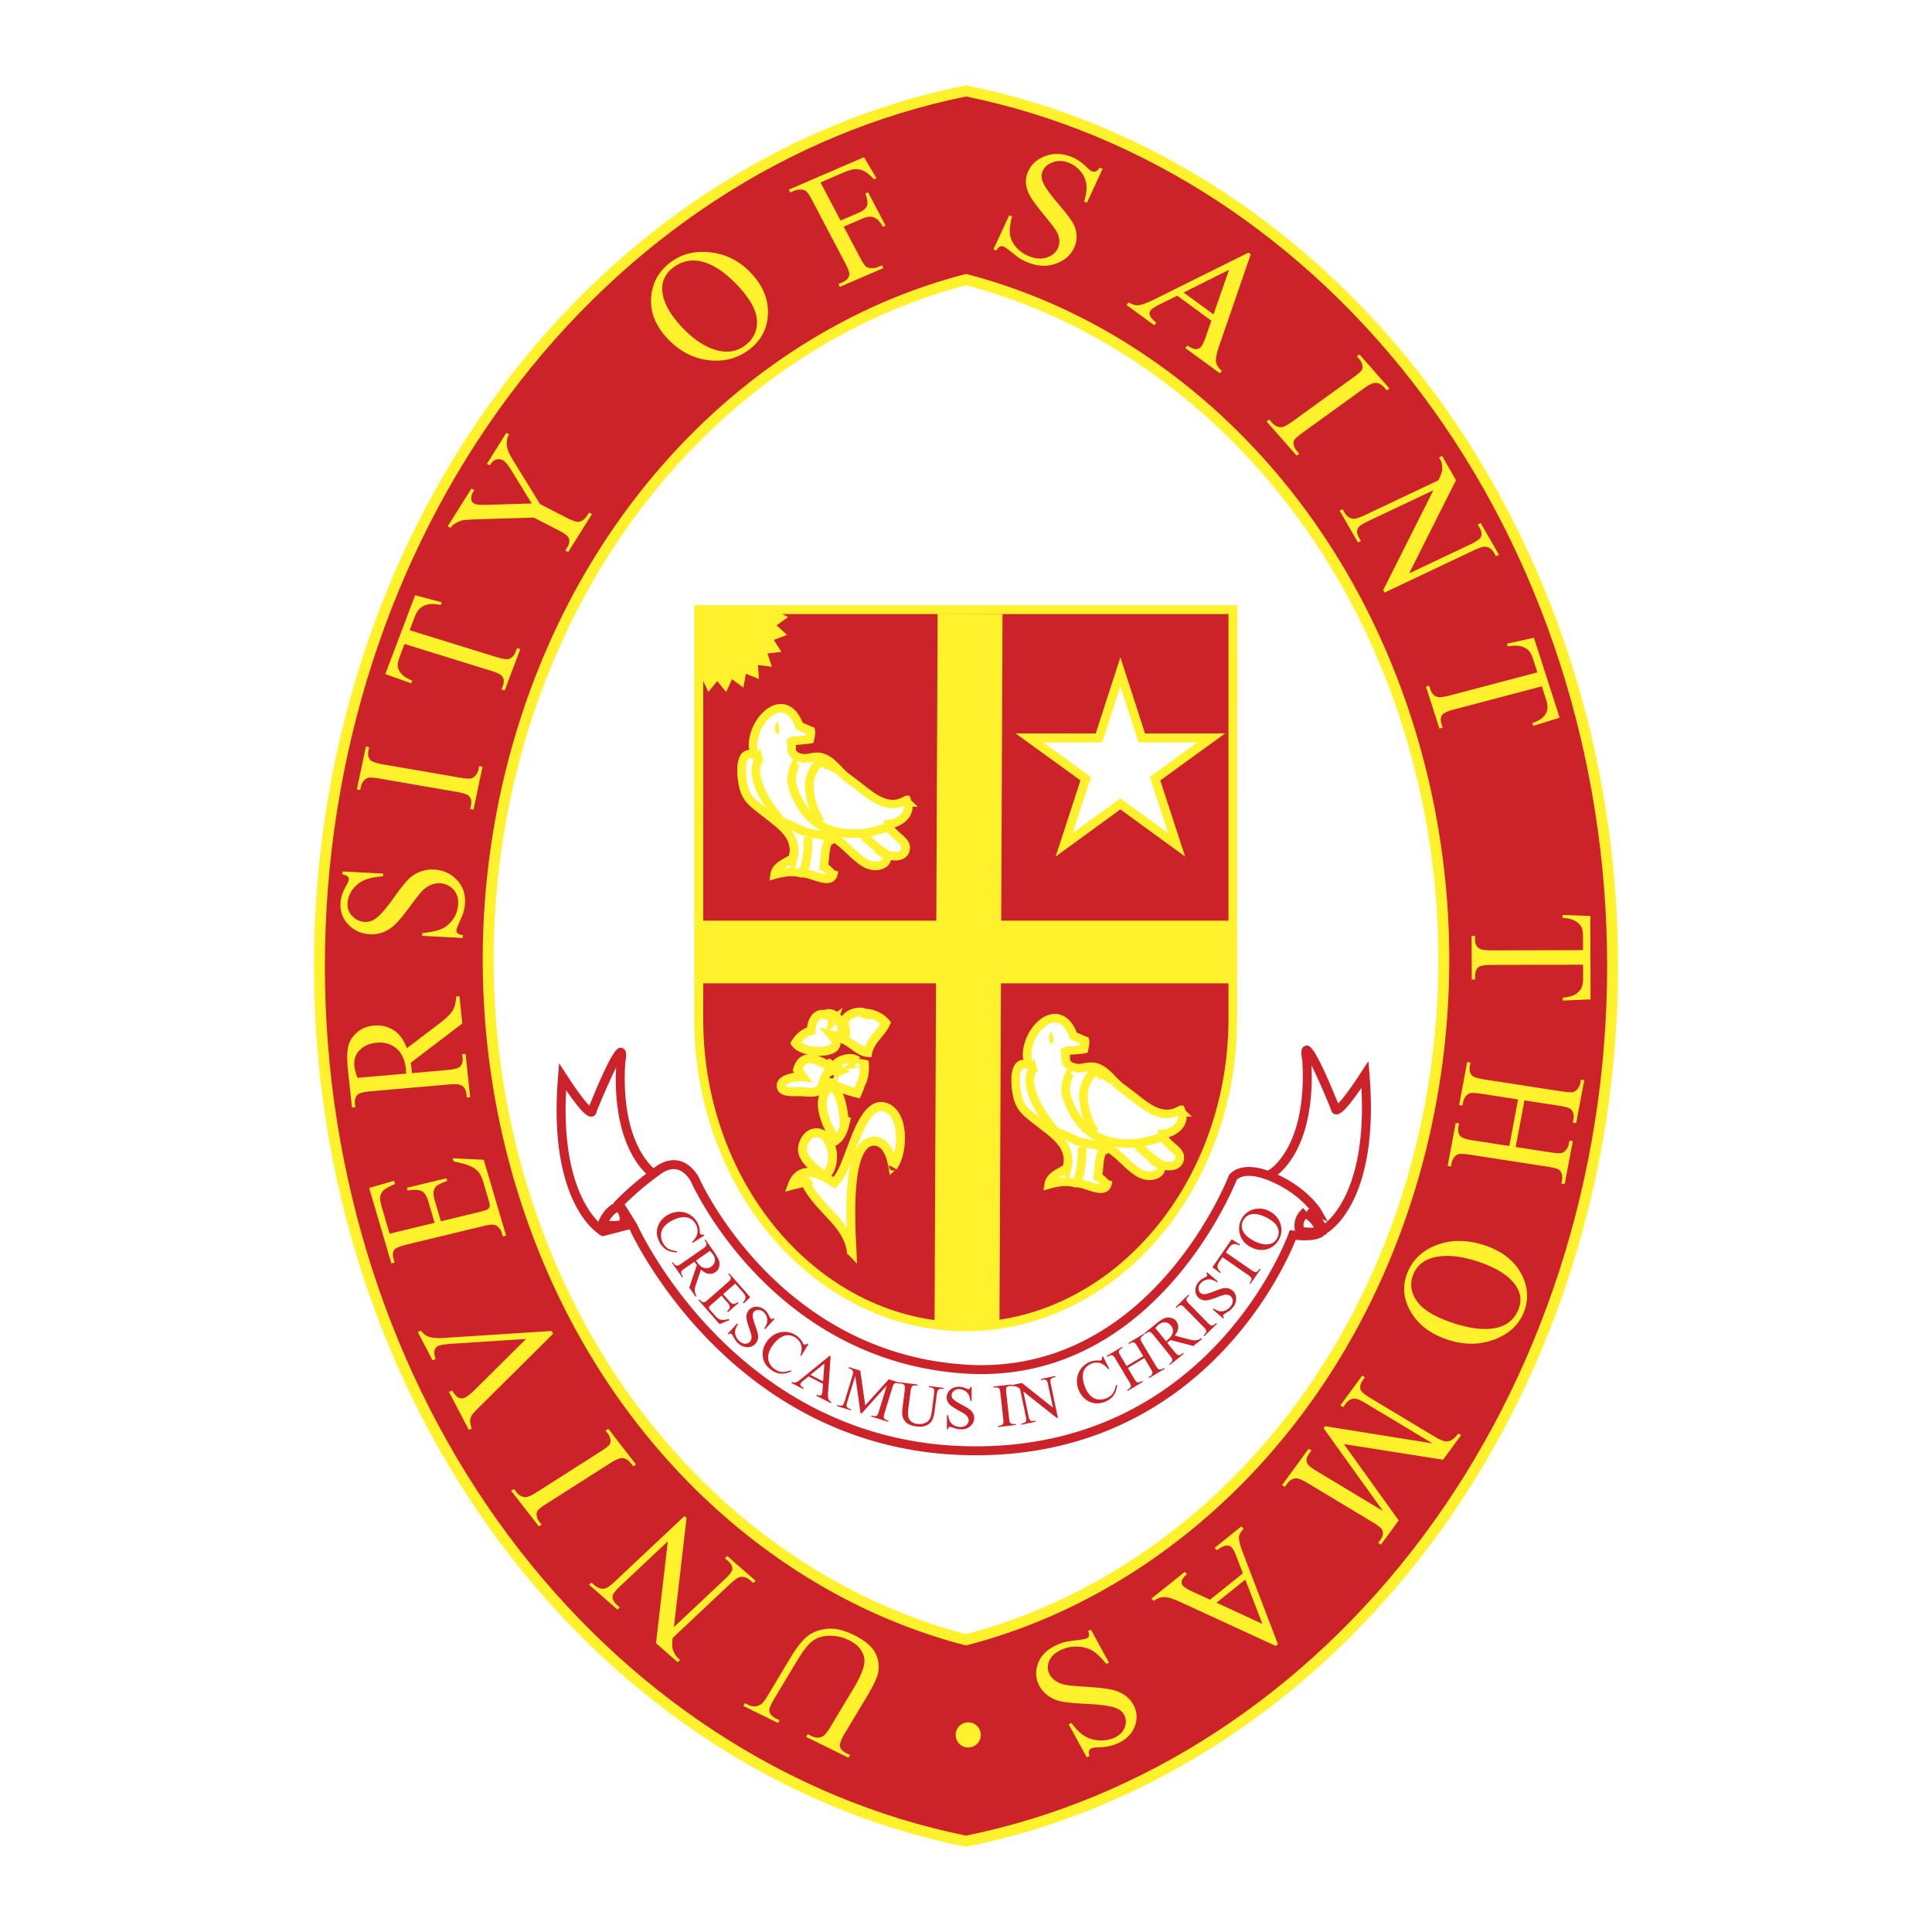 <svg xmlns="http://www.w3.org/2000/svg" width="2500" height="2500" viewBox="0 0 192.756 192.756"><g fill-rule="evenodd" clip-rule="evenodd"><path fill="#fff" d="M0 0h192.756v192.756H0V0z"/><path d="M160.889 96.386c0-43.639-27.826-79.915-64.476-87.308v-.015c-.012.001-.022.005-.035.007-.012-.002-.023-.006-.034-.007v.014C59.695 16.47 31.868 52.746 31.868 96.385c0 43.638 27.826 79.914 64.476 87.307v.016l.034-.008.035.008v-.016c36.649-7.392 64.476-43.669 64.476-87.306z" fill="#cc2229"/><path d="M96.235 8.543c-17.997 3.631-34.443 14.382-46.31 30.271C37.93 54.875 31.323 75.321 31.323 96.386c0 21.063 6.607 41.51 18.602 57.57 11.867 15.891 28.313 26.641 46.31 30.271l.113.025.172-.025c17.997-3.63 34.444-14.38 46.311-30.271 11.994-16.061 18.602-36.507 18.602-57.57 0-21.064-6.607-41.511-18.602-57.572-11.867-15.889-28.314-26.64-46.311-30.271l-.18-.039-.105.039zM50.8 153.304c-11.857-15.874-18.386-36.088-18.386-56.918 0-20.831 6.529-41.045 18.386-56.92C62.49 23.813 78.674 13.221 96.378 9.628c17.706 3.592 33.888 14.185 45.579 29.837 11.857 15.874 18.387 36.089 18.387 56.92 0 20.83-6.529 41.044-18.387 56.918-11.691 15.652-27.873 26.245-45.579 29.837-17.704-3.591-33.888-14.184-45.578-29.836z" fill="#fff22d"/><path d="M96.378 163.604c-27.304-7.086-47.672-34.776-47.672-67.854s20.369-60.766 47.672-67.854c27.304 7.088 47.673 34.775 47.673 67.854s-20.369 60.768-47.673 67.854z" fill="#fff"/><path d="M96.241 27.368c-13.458 3.495-25.668 12.156-34.382 24.393-8.833 12.402-13.698 28.026-13.698 43.988 0 15.964 4.865 31.587 13.698 43.989 8.714 12.236 20.925 20.899 34.382 24.394l.137.035.137-.035c13.458-3.494 25.668-12.157 34.383-24.394 8.834-12.402 13.697-28.025 13.697-43.989 0-15.962-4.863-31.586-13.697-43.988-8.715-12.237-20.926-20.898-34.383-24.393l-.137-.036-.137.036zM62.747 139.106c-8.703-12.221-13.496-27.619-13.496-43.357 0-15.739 4.793-31.136 13.496-43.356 8.536-11.986 20.475-20.478 33.631-23.93 13.155 3.452 25.095 11.944 33.632 23.93 8.703 12.221 13.496 27.618 13.496 43.356 0 15.738-4.793 31.137-13.496 43.357-8.537 11.985-20.477 20.479-33.632 23.931-13.156-3.452-25.095-11.945-33.631-23.931zM77.779 171.632l-.162.27-3.46-1.703.162-.271.368.181c.385.19.772.181 1.163-.022.186-.092.434-.395.743-.912l2.299-3.83c.568-.949 1.107-1.634 1.618-2.06.511-.426 1.166-.684 1.966-.773.799-.092 1.695.108 2.685.597 1.078.531 1.79 1.113 2.134 1.746.345.633.452 1.308.323 2.027-.092.488-.48 1.303-1.162 2.439l-2.212 3.689c-.344.573-.488.988-.432 1.251.058.259.269.479.635.659l.364.18-.162.27-4.217-2.079.162-.27.37.183c.4.198.759.217 1.076.059.218-.107.484-.422.797-.945l2.472-4.119c.22-.368.437-.805.651-1.314.214-.508.309-.941.283-1.297-.025-.356-.16-.705-.405-1.048-.244-.344-.619-.64-1.124-.889a4.158 4.158 0 0 0-1.977-.451c-.67.018-1.227.192-1.665.521-.439.327-.961.994-1.562 1.996l-2.295 3.827c-.35.585-.5.98-.457 1.195.068.293.286.532.656.716l.365.177zM67.612 165.834l-2.165-1.892 1.182-10.162-4.74 4.457c-.503.474-.762.818-.774 1.033-.021.289.128.572.448.853l.282.246-.234.222-2.837-2.479.236-.22.288.25c.344.303.693.416 1.047.346.216-.045.554-.284 1.014-.715l6.926-6.515.216.192-1.266 10.886 5.046-4.745c.505-.475.764-.815.781-1.027.017-.293-.132-.576-.449-.853l-.288-.252.235-.22 2.836 2.478-.235.221-.282-.246c-.348-.304-.698-.42-1.052-.35-.217.044-.554.282-1.014.714l-5.703 5.365c-.044.466-.05.794-.017.982.032.19.126.425.284.701.079.135.235.305.471.51l-.236.22zM60.417 142.73l.277-.177 2.761 3.561-.277.177-.228-.294c-.265-.342-.574-.519-.926-.525-.226-.001-.627.182-1.202.546l-6.271 3.995c-.485.309-.784.541-.899.693a.644.644 0 0 0-.11.445c.026.249.114.475.267.67l.228.293-.277.177-2.762-3.56.277-.177.231.297c.262.338.568.509.918.516.23.007.633-.176 1.207-.542l6.271-3.996c.484-.308.785-.538.899-.689a.645.645 0 0 0 .106-.45 1.238 1.238 0 0 0-.26-.662l-.23-.298zM41.684 132.897l.306-.13c.238.296.488.491.747.585.38.13.884.174 1.509.134l10.794-.694.146.279-7.438 7.381c-.381.38-.608.629-.676.747a1.257 1.257 0 0 0-.167.581c-.006.206.051.453.17.746l-.306.13-1.973-3.785.306-.13c.27.404.498.646.685.721a.708.708 0 0 0 .565-.011c.263-.112.619-.393 1.068-.839l5.06-5.023-7.335.475c-.721.049-1.2.122-1.437.225-.152.064-.264.194-.336.384-.07.191-.054.456.051.792l.036.126-.305.131-1.47-2.825zM38.872 123.086l4.49-1.087-.611-2.077c-.163-.558-.37-.907-.619-1.047-.328-.189-.818-.221-1.468-.093l-.08-.271 3.956-.957.079.27c-.534.201-.87.354-1.007.461a.938.938 0 0 0-.335.537c-.054.224-.021.54.099.948l.611 2.076 3.751-.907c.503-.121.804-.214.901-.278a.487.487 0 0 0 .202-.265c.037-.11.015-.301-.065-.569l-.485-1.651c-.163-.55-.325-.938-.487-1.167-.161-.227-.405-.424-.731-.592-.429-.213-1.034-.392-1.816-.536l-.095-.324 3.104.154 2.227 7.566-.328.078-.102-.347a1.34 1.34 0 0 0-.386-.609.74.74 0 0 0-.496-.217c-.195-.015-.57.049-1.124.182l-7.404 1.79c-.732.179-1.166.351-1.3.516-.175.229-.204.546-.084.949l.101.349-.327.079-2.213-7.522 2.496-.721.095.324c-.57.246-.949.456-1.138.629a1.16 1.16 0 0 0-.355.66c-.028.208.027.554.168 1.029l.776 2.64zM45.839 99.397l.288 2.714-5.149 3.922c.039.246.064.446.082.601a4.799 4.799 0 0 1 .028.431l3.432-.301c.734-.063 1.182-.173 1.346-.326.232-.211.329-.503.288-.878l-.041-.393.337-.03.459 4.333-.336.029-.041-.377c-.044-.424-.237-.714-.578-.869-.188-.087-.616-.103-1.282-.045l-7.627.666c-.734.065-1.183.173-1.346.326-.232.215-.328.514-.288.893l.04.377-.336.03-.394-3.696c-.114-1.076-.106-1.879.021-2.405.129-.528.419-.991.871-1.391.452-.399 1.017-.629 1.695-.688.725-.062 1.376.088 1.952.452.577.364 1.021.967 1.333 1.809l3.158-2.399c.722-.545 1.191-1.001 1.41-1.366.217-.367.331-.828.34-1.387l.338-.032zm-5.303 7.714a5.103 5.103 0 0 1-.021-.245l-.014-.17c-.102-.956-.421-1.655-.958-2.099-.537-.442-1.182-.632-1.933-.565-.733.062-1.31.311-1.728.742-.418.433-.593.972-.524 1.618.03.286.133.667.308 1.144l4.87-.425zM34.169 86.944l4.057.213-.018.278c-.781.05-1.408.179-1.882.389-.474.209-.86.522-1.157.938a2.516 2.516 0 0 0-.491 1.316c-.032.522.125.963.473 1.323s.757.553 1.229.578c.361.019.697-.071 1.007-.271.457-.287 1.086-.995 1.887-2.123.656-.92 1.152-1.545 1.491-1.876.339-.331.73-.58 1.173-.745a3.351 3.351 0 0 1 1.37-.211c.896.048 1.649.387 2.258 1.018.611.631.886 1.417.826 2.356a4.167 4.167 0 0 1-.132.828c-.039.153-.167.469-.381.947-.215.477-.327.78-.336.91a.36.36 0 0 0 .113.303c.083.077.261.14.534.19l-.018.278-4.055-.213.018-.279c.858-.085 1.506-.227 1.941-.424.437-.197.809-.515 1.117-.952.308-.438.479-.926.514-1.465.04-.625-.121-1.127-.482-1.51a1.91 1.91 0 0 0-1.329-.615 2.1 2.1 0 0 0-.896.161c-.305.122-.595.32-.87.597-.188.186-.592.699-1.214 1.54-.624.842-1.115 1.438-1.477 1.789a3.619 3.619 0 0 1-1.173.782c-.42.168-.874.24-1.364.214-.85-.044-1.565-.363-2.144-.957-.578-.593-.84-1.325-.784-2.192.035-.542.223-1.108.569-1.699.162-.273.248-.468.254-.584a.404.404 0 0 0-.114-.326c-.084-.087-.26-.162-.529-.228l.015-.278zM47.807 76.438l.333.058-.896 4.275-.333-.057.075-.353c.086-.411.011-.734-.228-.967-.156-.149-.58-.283-1.271-.402l-7.528-1.299c-.583-.1-.975-.135-1.174-.104a.785.785 0 0 0-.429.238 1.332 1.332 0 0 0-.346.641l-.073.352-.333-.057.898-4.276.333.058-.076.358c-.085.405-.008.724.23.956.156.154.579.29 1.269.41l7.529 1.299c.583.101.975.135 1.174.104a.769.769 0 0 0 .429-.245c.18-.185.294-.396.343-.631l.074-.358zM41.414 59.385l2.665.707-.103.27c-.482-.091-.838-.123-1.071-.095-.375.048-.684.169-.927.367-.243.196-.439.492-.589.889l-.511 1.352 8.562 2.654c.687.212 1.139.281 1.359.204.298-.112.519-.355.663-.734l.127-.338.32.099-1.553 4.12-.32-.099.129-.343c.155-.41.122-.746-.1-1.006-.135-.158-.517-.335-1.143-.529l-8.562-2.654-.436 1.156c-.17.45-.252.781-.246.994.012.278.133.551.365.818.232.268.594.496 1.088.686l-.102.271-2.584-.92 2.969-7.869zM48.574 46.282l1.938-3.091.295.151-.106.17c-.07.113-.117.308-.137.586-.021.276.02.561.125.85.105.291.32.692.645 1.203l2.545 4.14 2.599 1.34c.631.325 1.063.466 1.296.424.317-.057.587-.266.812-.624l.182-.289.294.151-2.372 3.785-.294-.152.198-.315c.235-.377.272-.712.108-1.005-.101-.18-.439-.417-1.014-.713l-2.426-1.25-5.842.173c-.677.031-1.11.065-1.298.104-.189.038-.472.173-.847.404-.104.062-.208.175-.312.34l-.294-.151 2.36-3.765.294.152-.123.195a1.175 1.175 0 0 0-.188.649c.003.229.115.4.335.515.182.092.591.128 1.229.107l4.475-.132-2.08-3.383c-.309-.504-.579-.816-.81-.936a.862.862 0 0 0-.867.038c-.137.085-.279.245-.426.48l-.294-.151zM66.88 26.185c1.116-.854 2.46-1.188 4.032-1.004 1.573.185 2.922.883 4.05 2.096 1.162 1.249 1.714 2.6 1.656 4.056-.057 1.454-.671 2.629-1.842 3.525-1.185.905-2.553 1.265-4.106 1.077-1.553-.189-2.924-.922-4.113-2.199-1.214-1.305-1.74-2.726-1.577-4.261.143-1.334.776-2.431 1.9-3.29zm.277.518c-.767.587-1.129 1.332-1.084 2.233.056 1.123.694 2.34 1.916 3.653 1.251 1.345 2.514 2.15 3.788 2.418.973.2 1.836.01 2.591-.568.807-.615 1.191-1.426 1.154-2.432-.036-1.004-.66-2.157-1.869-3.458-1.313-1.41-2.579-2.24-3.802-2.49-.977-.196-1.875.019-2.694.644zM81.865 18.204l1.999 3.803 1.834-.792c.427-.184.694-.408.799-.67.105-.263.05-.677-.167-1.241l.278-.12 1.748 3.326-.278.12c-.208-.383-.407-.645-.601-.781a1.154 1.154 0 0 0-.619-.229c-.219-.013-.5.053-.842.201l-1.833.791 1.602 3.048c.256.486.456.793.602.92.111.097.268.153.469.17.275.02.531-.021.768-.123l.361-.156.145.277-4.335 1.872-.145-.277.357-.155c.416-.179.66-.426.727-.739.04-.202-.091-.591-.394-1.166l-3.295-6.273c-.255-.486-.457-.792-.601-.92-.113-.097-.268-.154-.465-.173a1.625 1.625 0 0 0-.775.127l-.357.154-.146-.277 7.502-3.24 1.236 2.094-.25.108c-.369-.4-.695-.67-.979-.81a1.789 1.789 0 0 0-.876-.19c-.301.012-.714.132-1.24.358l-2.229.963zM110.014 16.829l-1.57 3.396-.285-.107c.209-.683.283-1.263.225-1.738a2.475 2.475 0 0 0-.592-1.301 2.942 2.942 0 0 0-1.207-.857c-.531-.202-1.043-.214-1.533-.037-.49.178-.828.464-1.01.858-.139.303-.158.62-.053.953.146.486.674 1.259 1.58 2.32.74.866 1.225 1.498 1.455 1.898.234.4.361.818.385 1.25a2.56 2.56 0 0 1-.236 1.242c-.346.75-.949 1.281-1.809 1.592-.861.312-1.77.285-2.725-.078a5.132 5.132 0 0 1-.818-.389c-.148-.084-.432-.298-.857-.642-.424-.342-.705-.54-.836-.59a.462.462 0 0 0-.354-.004c-.107.045-.232.176-.375.393l-.283-.108 1.57-3.396.283.108c-.195.763-.264 1.362-.203 1.801.059.438.266.862.619 1.271.352.408.803.719 1.352.927.639.242 1.215.271 1.732.09.518-.182.877-.493 1.082-.931.111-.244.156-.517.131-.819-.025-.301-.137-.616-.332-.943-.129-.222-.529-.738-1.197-1.551-.668-.812-1.125-1.43-1.371-1.856-.244-.427-.385-.847-.422-1.262a2.428 2.428 0 0 1 .23-1.238c.33-.711.898-1.216 1.709-1.514.811-.297 1.656-.278 2.543.059.549.209 1.076.56 1.576 1.052.23.229.404.367.521.412a.53.53 0 0 0 .377.011c.121-.043.258-.168.414-.375l.284.103zM120.855 31.994l-3.402-2.492-1.777.883c-.434.214-.721.401-.861.56-.113.125-.148.283-.107.472.043.188.26.45.656.788l-.213.239-2.764-2.023.215-.239c.418.206.727.299.92.279.395-.038.996-.259 1.799-.668l9.24-4.589.227.168-3.166 9.177c-.248.733-.348 1.255-.295 1.566.053.311.248.607.588.889l-.213.238-3.449-2.524.213-.239c.363.238.646.355.854.352a.633.633 0 0 0 .488-.208c.16-.18.326-.525.5-1.038l.547-1.591zm.217-.63l1.547-4.443-4.525 2.264 2.978 2.179zM129.631 45.266l-.268.192-2.992-3.403.264-.191.248.28c.287.328.607.486.959.475.227-.012.613-.215 1.164-.612l5.99-4.333c.465-.335.748-.583.854-.74a.647.647 0 0 0 .078-.449 1.286 1.286 0 0 0-.311-.656l-.248-.28.266-.191 2.994 3.402-.266.192-.25-.285c-.283-.322-.602-.478-.951-.465-.23.008-.619.21-1.168.606l-5.992 4.332c-.463.336-.746.583-.852.74-.078.12-.104.271-.076.455.039.245.141.46.305.646l.252.285zM143.877 45.489l1.389 2.417-4.674 9.298 6.053-2.865c.645-.305 1.01-.557 1.098-.757.119-.268.076-.58-.127-.937l-.184-.315.301-.142 1.824 3.166-.301.142-.186-.322c-.221-.384-.512-.592-.871-.626-.221-.021-.625.108-1.211.385l-8.846 4.188-.142-.244 5.008-9.962-6.443 3.05c-.643.305-1.01.554-1.1.75-.119.272-.076.584.127.937l.186.322-.299.142-1.824-3.167.299-.142.182.315c.223.389.516.601.875.634.223.021.627-.107 1.213-.385l7.285-3.449c.205-.431.326-.739.361-.928.035-.19.027-.439-.027-.747-.027-.15-.115-.357-.268-.618l.302-.14zM155.605 71.607l-2.629.811-.086-.274c.451-.177.764-.337.936-.48.277-.234.453-.495.527-.783.074-.288.047-.632-.082-1.035l-.441-1.372-8.688 2.292c-.697.184-1.111.364-1.242.542-.174.246-.199.562-.076.945l.111.344-.326.085-1.342-4.179.324-.085.111.349c.135.415.375.673.721.77.213.059.637.006 1.271-.163l8.688-2.291-.377-1.173c-.145-.457-.289-.77-.43-.941-.186-.222-.459-.381-.816-.479-.359-.098-.801-.096-1.326.005l-.088-.273 2.697-.596 2.563 7.981zM158.689 99.708l-2.773.117v-.285c.488-.056.838-.132 1.047-.226.338-.157.586-.362.746-.62.158-.257.238-.596.236-1.015l-.004-1.43-9.047.02c-.727.002-1.178.07-1.359.207-.242.193-.363.489-.363.89l.002.357h-.338l-.012-4.352.338-.001.002.362c0 .434.152.74.453.92.188.111.611.166 1.273.165l9.049-.02-.004-1.222c0-.475-.043-.813-.125-1.012-.111-.26-.324-.482-.639-.667-.314-.184-.742-.292-1.275-.327l-.002-.285 2.773.106.022 8.318zM152.094 109.788l-.875 4.649 3.369.52c.586.092.98.118 1.178.083a.754.754 0 0 0 .424-.253c.176-.19.287-.402.33-.64l.066-.354.334.051-.809 4.292-.332-.052.066-.354c.045-.235.021-.47-.068-.701a.671.671 0 0 0-.352-.385c-.174-.085-.541-.17-1.107-.258l-7.553-1.167c-.588-.09-.98-.118-1.178-.083a.763.763 0 0 0-.424.246c-.176.195-.287.41-.33.646l-.068.354-.334-.051.807-4.292.334.052-.064.354c-.078.408.004.726.248.956.158.15.584.281 1.277.387l3.549.549.875-4.649-3.551-.548c-.586-.09-.977-.117-1.176-.084a.781.781 0 0 0-.424.252 1.242 1.242 0 0 0-.33.637l-.068.359-.334-.052.807-4.291.334.051-.066.354c-.078.413.004.733.248.963.158.146.586.274 1.279.38l7.555 1.168c.588.091.98.118 1.18.083a.76.76 0 0 0 .42-.246c.176-.195.287-.41.332-.646l.066-.354.334.052-.807 4.29-.334-.051.066-.359a1.252 1.252 0 0 0-.068-.699.691.691 0 0 0-.352-.377c-.174-.088-.541-.174-1.107-.264l-3.367-.518zM151.998 131.009c-.516 1.238-1.508 2.125-2.979 2.66-1.471.536-3.025.523-4.662-.034-1.688-.575-2.898-1.51-3.631-2.806s-.83-2.591-.291-3.893c.545-1.314 1.545-2.232 3.004-2.757 1.457-.522 3.047-.491 4.771.097 1.764.603 2.988 1.608 3.672 3.021.597 1.225.634 2.463.116 3.712zm-.521-.33c.354-.853.268-1.662-.258-2.429-.652-.956-1.865-1.735-3.639-2.34-1.816-.619-3.352-.764-4.607-.434-.957.258-1.607.807-1.955 1.644-.371.894-.271 1.771.303 2.633.572.86 1.736 1.592 3.494 2.19 1.906.649 3.457.812 4.66.489.957-.26 1.625-.845 2.002-1.753zM132.211 142.291l10.709 1.717-6.592-3.963c-.604-.364-1.021-.532-1.256-.511-.316.035-.598.218-.842.554l-.223.304-.283-.171 2.18-2.976.281.169-.221.303c-.264.362-.326.692-.184.996.086.185.404.442.955.775l6.438 3.871c.436.262.781.409 1.037.44.182.026.377-.011.588-.112s.443-.325.697-.675l.281.171-1.795 2.453-9.902-1.56 5.471 7.617-1.77 2.416-.283-.169.219-.296c.266-.365.328-.7.188-1.001-.086-.186-.406-.444-.957-.775l-6.438-3.872c-.604-.364-1.025-.531-1.26-.504-.318.033-.598.217-.844.554l-.217.296-.281-.17 2.654-3.627.281.17-.221.303c-.268.364-.33.695-.186.994.088.186.406.444.957.775l6.59 3.965-5.926-8.254.155-.207zM120.729 159.602l3.273-2.629-.664-1.735c-.162-.421-.318-.711-.467-.862-.119-.122-.283-.18-.496-.173-.211.006-.531.156-.965.454l-.225-.229 2.66-2.135.225.229c-.295.342-.445.601-.457.779-.025.358.119.931.43 1.719l3.459 9.021-.221.175-9.455-4.354c-.758-.344-1.309-.518-1.658-.521-.346-.005-.701.121-1.064.377l-.223-.23 3.318-2.662.225.229c-.32.283-.494.519-.523.703a.526.526 0 0 0 .143.472c.17.173.52.378 1.047.618l1.638.754zm.648.297l4.576 2.121-1.709-4.421-2.867 2.3zM108.426 175.328l-1.807-3.299.277-.124c.434.59.867 1.02 1.303 1.29.436.27.926.417 1.473.446a3.226 3.226 0 0 0 1.506-.268c.516-.23.857-.573 1.033-1.027.172-.452.154-.869-.057-1.253-.16-.294-.414-.514-.76-.658-.5-.216-1.49-.363-2.969-.436-1.205-.06-2.051-.142-2.535-.243a3.449 3.449 0 0 1-1.295-.553 2.863 2.863 0 0 1-.881-.976c-.398-.728-.447-1.49-.145-2.281.303-.794.918-1.401 1.848-1.818.291-.132.578-.234.859-.307.166-.044.531-.101 1.096-.168s.912-.13 1.039-.187c.123-.056.201-.136.234-.24.031-.103.006-.274-.082-.514l.275-.124 1.807 3.299-.275.122c-.508-.632-.965-1.073-1.371-1.317-.404-.245-.893-.382-1.465-.407s-1.125.08-1.658.321c-.617.279-1.021.653-1.207 1.128-.189.475-.164.925.068 1.352.131.237.328.445.596.626.27.179.604.311 1.006.39.27.055.963.118 2.078.193 1.113.073 1.928.165 2.445.275a3.76 3.76 0 0 1 1.328.537c.371.246.664.568.883.967.379.691.426 1.412.145 2.163-.283.748-.854 1.318-1.711 1.703-.537.242-1.172.372-1.91.394-.342.008-.568.037-.684.09a.45.45 0 0 0-.256.25c-.043.109-.027.287.043.53l-.274.124z" fill="#fff22d"/><path d="M126.861 117.093s4.047-2.258 3.52-11.279c-.703-3.992 2.816 4.686 2.816 4.686s-.176 1.562 2.99-3.299c1.057 12.67-4.047 15.446-4.047 15.446l-3.344-.868-1.935-4.686z" fill="#fff"/><path d="M130.238 104.336c-.307.088-.4.366-.4.71 0 .246.051.526.098.795.031.537.047 1.049.047 1.538 0 7.316-3.305 9.305-3.342 9.324l-.34.196.146.363 2.023 4.892 3.729.968.154-.084c.219-.119 5.348-3.062 4.281-15.875l-.109-1.297-.711 1.091c-1.318 2.022-1.98 2.813-2.303 3.131-2.441-5.98-2.884-5.864-3.273-5.752zm.637 3.067c0-.358-.018-.746-.033-1.131.543 1.091 1.289 2.785 1.938 4.382.035.229.152.424.355.496.398.144.895.022 2.693-2.604.033.671.057 1.322.057 1.932 0 8.473-3.15 11.199-3.824 11.685-.322-.082-2.582-.67-2.936-.762-.145-.348-1.49-3.604-1.715-4.148.926-.713 3.465-3.264 3.465-9.85zM123.01 60.821h-53.3v41.111h.005c.116 16.831 11.99 30.434 26.626 30.434 14.639 0 26.516-13.603 26.629-30.434h.039V60.821h.001z" fill="#cc2229"/><path d="M123.01 60.375H69.264v41.557c.122 17.029 12.266 30.882 27.078 30.882 14.814 0 26.961-13.853 27.074-30.878l.041-41.561h-.447zm-.446.892v40.665c-.152 16.534-11.898 29.987-26.223 29.987-14.324 0-26.067-13.453-26.179-29.99l-.005-40.662h52.407z" fill="#fff22d"/><path fill="#fff22d" d="M69.915 91.856v6.25h53.251v-6.25H69.915z"/><path fill="#fff22d" d="M93.241 132.269l6.478.029.304-71.039-6.477-.029-.305 71.039z"/><path fill="#fff" d="M111.781 67.026l2.135 6.601 6.939-.007-5.619 4.072 2.153 6.596-5.608-4.085-5.609 4.085 2.152-6.596-5.619-4.072 6.94.007 2.136-6.601z"/><path d="M111.355 66.889l-2.037 6.292-7.992-.009 6.473 4.691-2.479 7.597 6.461-4.704 6.459 4.704s-2.295-7.037-2.479-7.597l6.473-4.691-7.992.009c-.184-.562-2.461-7.604-2.461-7.604l-.426 1.312zm-1.287 6.876l1.713-5.289 1.811 5.599 5.885-.006-4.764 3.453s1.273 3.911 1.824 5.593c-1.434-1.042-4.756-3.463-4.756-3.463s-3.324 2.421-4.758 3.463c.551-1.683 1.826-5.593 1.826-5.593l-4.766-3.453 5.885.006.1-.31z" fill="#fff22d"/><path d="M80.533 117.783c-.52.393 1.562 2.616 2.153 3.236 1.153 1.21 2.117 2.412 2.257 3.892a1.149 1.149 0 0 1 0-.083.744.744 0 0 1-.004.081c.013-.069.028-.037.075.009-.084-1.882-.779-10.922 2.112-11.056 1.297-.061 1.778 1.478 1.95 2.504.094-.082.048.113.031.032 1.001-1.305 1.201-5.297-.806-5.939-1.895-.606-3.038 3.42-3.589 4.763-.435 1.059-.645 1.912-1.464 2.78-1.381-.93-3.446-1.877-4.213.272.015-.006 0-.028-.002-.021.382-.13.988-.217 1.444-.339.051.101.294.351.33.41l-.274-.541z" fill="#fff"/><path d="M84.559 114.368l-.26.685-.239.607c-.257.668-.481 1.217-.911 1.759-1.271-.785-2.336-1.061-3.159-.791-.632.207-1.096.711-1.376 1.496l-.276.775.836-.226.743-.177s.118-.025.204-.046c.2.473.745 1.308 2.242 2.876 1.186 1.243 2 2.333 2.13 3.599l-.007.13.179.143.836.883-.041-1.184-.025-.494c-.105-2.009-.43-8.119 1.049-9.754.198-.22.416-.33.664-.343.979-.046 1.353 1.317 1.488 2.135l.132.797.605-.538a.414.414 0 0 1-.493.021.408.408 0 0 1-.174-.458l.757.407c.029-.04.05-.096.078-.136l.014.006c.005-.014.004-.028.006-.044.46-.705.728-1.822.728-2.93 0-.6-.076-1.191-.235-1.702-.299-.955-.857-1.589-1.615-1.831-2.039-.651-3.191 2.47-3.88 4.335zm.837.309c.501-1.357 1.546-4.184 2.769-3.792.475.151.824.572 1.035 1.247.137.44.198.937.198 1.43 0 .54-.074 1.074-.196 1.536-.43-1.135-1.15-1.727-2.096-1.683-.491.023-.922.237-1.284.637a3.186 3.186 0 0 0-.445.68l.019-.055zm-1.824 3.632c.719-.763 1.013-1.523 1.322-2.329l.075-.194c-.399 1.394-.531 3.246-.531 5.177 0 .514.031 1.021.047 1.537-.434-.656-.963-1.249-1.476-1.787-1.26-1.321-1.819-2.109-2.018-2.494l.195-.125-.159-.2-.336-.407-.332-.003-.044.011c-.003-.004-.014-.02-.017-.022.615-.183 1.545.125 2.699.901l.314.212.261-.277zm-3.352-.8c-.001.002-.001.006-.003.006l-.008.002.011-.008z" fill="#fff22d"/><path d="M82.568 106.25c-.396-.104-2.395-1.604-2.998.477.191.143.36.546.545.694-.556-.078-2.538.217-2.124 1.136.233.52 1.657.315 2.124.368 2.604.291 1.421-.754 2.704-2.295-.04-.137-.138-.664-.115-.515l-.136.135z" fill="#fff"/><path d="M80.138 105.312c-.472.206-.808.639-.996 1.289l-.061.211.173.214c-.586.09-1.252.301-1.572.727a.932.932 0 0 0-.194.563c0 .139.032.283.096.425.294.656 1.258.638 2.032.624l.45.004c1.763.198 2.171-.189 2.467-1.19.108-.368.23-.783.63-1.262l.14-.167-.132-.604c-.029-.141-.118-.571-.546-.496l-.069.106c-.054-.024-.106-.051-.106-.051-.519-.263-1.482-.752-2.312-.393zm.356.819c.444-.192 1.164.173 1.55.37 0 0 .125.057.243.107-.359.512-.508.97-.61 1.316-.168.566-.208.703-1.511.557l-.565-.01c-.292.005-1.068.02-1.217-.12-.011-.034-.004-.04.013-.063.222-.297 1.277-.479 1.658-.425l1.037.147-.696-.938-.171-.235s-.075-.094-.143-.173c.107-.263.238-.457.412-.533z" fill="#fff22d"/><path d="M83.248 101.503c-.019.119-.16.262-.174.488.039-.145.094-.175-.034-.07-.003-.101.031-.265.052-.391-1.304-.859-2.128.004-2.17 1.311-.671.155-1.199.636-1.556 1.238.867 1.227 5.412 1.152 3.641-.787 2.025.489.672-3.128-.98-1.925l1.221.136z" fill="#fff"/><path d="M83.533 100.954c-.404-.268-.854-.35-1.295-.198a1.502 1.502 0 0 0-.784.142c-.522.271-.845.857-.939 1.617-.606.229-1.146.684-1.532 1.338l-.147.248.166.237c.563.796 2.168 1.122 3.333.965.788-.104 1.293-.409 1.465-.882.04-.111.061-.223.061-.34s-.049-.24-.09-.363c.333-.116.5-.354.571-.492.09-.177.13-.373.13-.576 0-.523-.271-1.081-.639-1.457l.242-.671-.542.432zm-2.511 2.321l.334-.078.011-.343c.018-.568.208-1.014.497-1.164.116-.059.243-.054.374-.033l.051.07c.034-.024.065-.018.099-.037.078.024.149.049.223.086l-.103.936-.815-.196.983 1.077c.269.294.304.471.285.523-.032.085-.255.236-.745.303-.819.109-1.79-.085-2.264-.411.242-.312.592-.621 1.07-.733zm2.3-1.008l.043-.035-.24-.186.262.042c.113.201.19.405.19.564 0 .067-.01.126-.032.166-.061.12-.348.061-.434.04l-.354-.086.565-.505z" fill="#fff22d"/><path d="M85.553 105.844c-.601-.487-1.926-.154-2.323.542.229.083.409.315.648.411-.686.274-.513.347-.797.904-.074.003-.112-.034-.113-.112-.003.139-.019.4-.002.492.784.474 1.758.796 2.557.98.116-.275.318-.67.339-.893.272-.345.432-1.302.376-2-.161-.042-.657-.102-.792-.08.072-.106.043-.02.114-.041-.142-.092-.113.003-.143.067l.136-.27z" fill="#fff"/><path d="M84.338 105.209c-.658.124-1.231.489-1.496.956l-.204.358.412.266a1.257 1.257 0 0 0-.235.405l-.132.303.375-.242.246.095.112.229-.893-.003-.004.094.011.739.204.055c.959.579 2.095.896 2.688 1.034l.36.084.242-.547c.107-.24.206-.481.251-.7.276-.434.422-1.198.422-1.864 0-.116-.004-.229-.013-.336l-.025-.318-.309-.079a4.712 4.712 0 0 0-.599-.081c-.011-.006-.023-.006-.035-.012l.119-.146c-.363-.296-.908-.4-1.497-.29zm.165.878c.089-.017.175-.023.257-.025-.212.152-.33.235-.58.412l-.138-.092-.107-.071c.163-.103.356-.184.568-.224zm.879-.032l.298.063c.048.078.103.161.115.179a.404.404 0 0 1-.144.11c-.013.008-.024.016-.039.02a.386.386 0 0 1-.3-.008l.042-.33a.419.419 0 0 1 .028-.034zm.12.475c.047-.004.172.006.296.021-.014.568-.146 1.162-.287 1.341l-.083.104-.012.134c-.007.072-.083.252-.151.405a8.937 8.937 0 0 1-1.766-.679l.149-.34c.066-.174.066-.174.395-.305l.783-.312-.348-.229 1.024-.14z" fill="#fff22d"/><path d="M87.181 100.96c-.155.25-.349.347-.58.294-.489-.488-1.805-.33-2.299.481-.295.486.42 1.235-.179 1.944.853.324 1.583 1.261 2.451 1.329.284-1.3 1.309-1.852 1.805-2.94-.45-.589-1.759-1.279-2.555-.838l1.357-.27z" fill="#fff"/><path d="M85.505 100.548c-.678.082-1.27.438-1.584.957-.218.357-.133.747-.064 1.06.083.375.12.598-.075.828l-.408.48.59.224c.303.116.605.334.925.566.502.365 1.021.742 1.649.791l.389.031.083-.38c.142-.653.514-1.102.908-1.577.312-.377.636-.767.866-1.275l.111-.244-.162-.213c-.431-.562-1.399-1.123-2.283-1.141a1.969 1.969 0 0 0-.945-.107zm-.688 2.457c0-.236-.049-.453-.087-.631-.023-.109-.056-.258-.056-.346 0-.027.002-.047.011-.061.202-.334.612-.494.928-.533.128-.014.231-.004.331.012l.097.176c.069-.038.156-.043.239-.056l.005.004.092.091.125.029c.163.036.312-.001.459-.044.324.111.632.292.859.495-.169.284-.368.55-.589.816-.342.412-.712.877-.946 1.49a4.082 4.082 0 0 1-.871-.507 8.058 8.058 0 0 0-.681-.446c.059-.168.084-.332.084-.489z" fill="#fff22d"/><path d="M84.197 112.354c.198-1.217-.825-5.705-1.981-3.132-.611 1.364.481 3.396 1.095 4.486.023.024.046.049.068.075.722-.516.88-1.479 1.089-2.38l-.271.951z" fill="#fff"/><path d="M81.811 109.04c-.727 1.62.561 3.91 1.112 4.889l.025.046.358.385.333-.213c.796-.566 1.016-1.538 1.209-2.396l.056-.244s-.153-.034-.267-.062c-.116-1.29-.596-3.154-1.467-3.417-.365-.109-.895-.022-1.359 1.012zm.673 1.097c0-.263.042-.512.141-.73.147-.331.258-.453.309-.499.368.24.844 2.031.844 3.043 0 .125-.007.236-.023.334l.032.005c-.083.284-.181.549-.325.764-.407-.752-.978-1.931-.978-2.917z" fill="#fff22d"/><path d="M82.976 114.797c-.043-1.882-2.295-2.612-2.867-.504-.346 1.271 1.239 2.297 2.196 3.098.922-.882 1.07-2.755.129-3.815l.542 1.221z" fill="#fff"/><path d="M79.677 114.178c-.376 1.381.959 2.447 1.935 3.225l.711.579.29-.269c.599-.571.902-1.439.902-2.307 0-.401-.068-.802-.199-1.174-.233-.964-.942-1.565-1.665-1.653-.688-.083-1.617.284-1.974 1.599zm2.491 2.528c-.747-.598-1.661-1.326-1.661-2.064 0-.077.01-.154.031-.23.179-.656.545-1.001 1.004-.943.215.023.436.153.616.352l-.059.054c.175.196.298.43.384.679.014.086.042.161.046.256h.003c.042.189.089.379.089.572 0 .508-.141 1.007-.382 1.383l-.071-.059z" fill="#fff22d"/><path d="M106.266 104.539h-.131.131z" fill="#fff"/><path fill="#fff22d" d="M106.135 104.11v.858h.131v-.858h-.131z"/><path d="M106.248 104.823c.076.04 1.818-.123 1.898-.143.043-.184.146-.67.094-.854-.15 0-.99-.453-1.127-.451-1.473-4.19-5.387-.144-4.516 2.865-1.621-.623-1.293 2.139-1.115 2.991.287 1.385.955 1.795 2.021 2.635 1.834 1.45 3.621 2.507 2.893 5.008-.047-.057.027-.227.004-.294-.693.42-1.65.759-1.771 1.602.885-.25 1.824-.398 2.68-.142.848-.118 2.848 1.222 3.162.119-.178-.026-.668-.705-.934-.738.188-.936-.008-2.321.746-2.942-.107-.023.268.022.285.024 1.168.693 2.021 1.928 3.158 2.557 1.398.774 3.039-.442 1.531-1.251-.023.024-.045.048-.07.072.658.54 2.545.846 2.52-.453-.016-.746-1.594-1.342-1.73-2.286 1.123-.067 2.402-1.043 1.857-2.331-.031.009-.062.095-.025.128-.053-.002-.113-.144-.125-.15-2.131 1.263-4.062-1.102-5.682-2.175-.852-.564-1.465-1.612-2.387-2.021-.986-.436-1.566.17-2.428-.071-1.252-.353-.666-.979-.988-1.995l.049.296z" fill="#fff"/><path d="M104.641 101.248c-1.359.436-2.602 2.238-2.602 4.066 0 .141.045.278.059.419-.279.018-.494.12-.631.24-.445.377-.568 1.11-.568 1.803 0 .687.119 1.33.164 1.543.293 1.416.969 1.942 1.902 2.671l.271.213.523.407c1.34 1.033 2.373 1.831 2.373 3.188 0 .146-.051.322-.074.482-.117.065-.277.157-.277.157-.646.35-1.447.786-1.576 1.683l-.094.652.635-.18c1.025-.289 1.801-.335 2.438-.143l.09.027.096-.013c.209-.03.658.115 1.055.244.709.232 1.445.471 1.977.186a.976.976 0 0 0 .482-.619l.113-.398-.365-.113c-.006-.004-.234-.219-.234-.219a3.598 3.598 0 0 0-.402-.365l.07-.633c.045-.618.102-1.24.387-1.601.49.312.947.729 1.387 1.144.518.49 1.055.997 1.68 1.343.709.394 1.566.406 2.186.031.301-.182.463-.444.525-.728.436.062.875.035 1.215-.128.447-.218.691-.627.691-1.156v-.034c-.01-.553-.477-.96-.928-1.354-.23-.197-.453-.4-.611-.604.633-.184 1.203-.576 1.518-1.082.184-.298.279-.627.279-.964 0-.009-.006-.017-.006-.023l.533.022-.662-.637c-.016-.047-.01-.091-.029-.136l-.148-.354s-.082.024-.16.049a7.686 7.686 0 0 0-.043-.072l-.412.154c-1.414.838-2.783-.259-4.105-1.317l-1.121-.848c-.33-.217-.627-.525-.941-.852-.445-.46-.908-.938-1.508-1.202-.668-.295-1.203-.196-1.633-.116-.303.055-.564.104-.852.022-.541-.149-.543-.237-.557-.716 0-.047-.006-.105-.01-.154.652-.03 1.502-.137 1.512-.141l.254-.062.059-.254c.096-.402.121-.656.121-.819 0-.146-.021-.217-.029-.253l-.059-.196-.293-.107-.465-.2a10.117 10.117 0 0 0-.404-.179c-.871-2.18-2.349-1.917-2.796-1.774zm1.488 15.977l.209.253c-.258 0-.5.037-.742.07.162-.11.342-.218.533-.323zm-3.119-11.103c-.471-1.627.668-3.664 1.895-4.057.961-.308 1.512.62 1.805 1.451l.062.178.275.103.434.187c.135.062.238.11.33.147-.006.047-.016.099-.025.159-.465.047-1.332.118-1.479.109l-.033.104-.484.153c.09.274.096.521.104.759.014.533.033 1.197 1.18 1.519.479.135.883.06 1.238-.006.395-.072.707-.131 1.131.06.447.195.832.592 1.238 1.013.334.345.678.701 1.084.97l1.057.803c1.312 1.049 2.922 2.307 4.693 1.553.004.03.021.062.021.091a.952.952 0 0 1-.152.512c-.266.427-.854.751-1.432.785l-.467.028.068.462c.094.644.623 1.104 1.09 1.511.266.232.631.55.635.722v.018c0 .247-.104.332-.207.383-.275.134-.738.085-1.127-.046a1.917 1.917 0 0 0-.482-.36l-.281-.153-.619.631.355.306c.133.11.309.203.494.286.004.01.02.03.02.036v.002c0 .044-.053.122-.172.193-.285.174-.82.232-1.324-.047-.529-.294-1.004-.743-1.506-1.218-.504-.476-1.027-.968-1.643-1.332l-.076-.046-.1-.012c-.258-.031-.52-.035-.664.147-.604.564-.682 1.462-.738 2.265l-.131 1.222.408.137-.049-.012c.072.034.256.218.355.318l.016.014c-.293-.006-.773-.16-1.117-.273-.508-.163-.988-.317-1.385-.281a3.738 3.738 0 0 0-.65-.091c.068-.229.154-.527.154-.527.129-.442.188-.844.188-1.214 0-1.757-1.326-2.779-2.713-3.851l-.514-.399-.277-.217c-.877-.684-1.361-1.062-1.59-2.168a6.966 6.966 0 0 1-.143-1.369c0-.543.08-.996.26-1.15.08-.068.223-.062.424.015l.807.31-.241-.833z" fill="#fff22d"/><path d="M107.053 106.816c-.316-.208-.801 1.467-.729 2.069.119.951.764 2.19 1.348 2.978 1.428 1.923 3.662 2.42 5.979 2.167.541-.06 2.156-.511 2.326-.618l-8.924-6.596z" fill="#fff"/><path d="M106.703 106.456c-.533.33-.875 1.906-.805 2.483.129 1.04.811 2.347 1.43 3.179 1.363 1.837 3.564 2.645 6.369 2.337.52-.056 2.236-.507 2.51-.681l-.443-.733c-.195.095-1.666.509-2.16.562-2.52.275-4.4-.396-5.588-1.997-.531-.715-1.154-1.891-1.264-2.772-.049-.402.25-1.482.43-1.669-.051.054-.221.103-.363.009l.471-.717a.535.535 0 0 0-.587-.001z" fill="#fff22d"/><path d="M113.568 113.928c.01.06.152.268.234.555.053.109-.102.087-.086.021a14.24 14.24 0 0 0 2.066 1.641l-2.214-2.217z" fill="#fff"/><path d="M113.408 113.933c-.115.027-.264.065-.264.065l.096.245.062.148-.004.015a.472.472 0 0 0 .224.513c.01.005.02.003.027.007a14.352 14.352 0 0 0 2.002 1.578l.463-.723a13.57 13.57 0 0 1-1.811-1.423c-.008-.018-.006-.034-.014-.051l-.188-.455-.031-.062-.299.074-.205-.196s-.028.143-.058.265zm.783.376l.023.055-.027-.067c.004.003.002.006.004.012z" fill="#fff22d"/><path d="M105.482 113.015c.777.107 1.486.688 2.283.921 1.092.319 2.02.166 2.932.904l-5.215-1.825z" fill="#fff"/><path d="M105.424 113.438c.367.053.742.242 1.141.443.342.174.693.353 1.084.466l1.09.223c.654.103 1.17.183 1.689.604l.541-.667c-.701-.565-1.41-.678-2.098-.783l-.984-.2c-.312-.09-.613-.245-.936-.407-.441-.224-.9-.456-1.41-.526l-.117.847z" fill="#fff22d"/><path d="M103.135 107.017c-.029-.08-.07-.264-.096-.34-1.158 1.989 1.531 5.416 2.443 6.338l-2.347-5.998z" fill="#fff"/><path d="M102.666 106.462c-1.291 2.224 1.449 5.782 2.512 6.854l.607-.604c-.943-.953-2.605-3.224-2.605-4.889 0-.333.068-.64.221-.907.039-.014.137-.053.137-.053l-.096-.329-.277-.964-.499.892zM104.934 102.844c-.004.003.129.212-.076.117-.297.446-.258.699-.039 1.175.119-.092.166-.072.277-.039.025-.391-.027-.823-.162-1.123v-.13z" fill="#fff22d"/><path d="M109.283 112.938c-.783-.803-1.344-3.034-1.15-4.166.125-.74.943-2.517 1.721-1.528.369-.079.803.402 1.188.568l-1.759 5.126z" fill="#fff"/><path d="M109.148 106.552c-.857.217-1.354 1.65-1.439 2.149-.207 1.215.348 3.594 1.268 4.536l.615-.598c-.656-.673-1.219-2.73-1.037-3.795.1-.578.551-1.396.805-1.463.027-.006.092.045.158.127l.152.193.268-.039c.082 0 .316.161.441.248l.49.295.344-.787-.346-.213c-.256-.179-.543-.359-.861-.384-.336-.295-.674-.317-.858-.269z" fill="#fff22d"/><path d="M107.961 114.449c.002 1.261-.055 2.398-.521 3.519l.521-3.519z" fill="#fff"/><path d="M107.531 114.45c.002 1.146-.033 2.266-.49 3.354l.793.331c.516-1.235.557-2.498.555-3.687l-.858.002z" fill="#fff22d"/><path d="M78.921 73.624h-.131.131z" fill="#fff"/><path fill="#fff22d" d="M78.791 73.195v.858h.13v-.858h-.13z"/><path d="M78.902 73.908c.078.04 1.821-.124 1.899-.143.043-.185.148-.67.095-.854-.149 0-.99-.453-1.126-.453-1.473-4.19-5.386-.143-4.516 2.867-1.621-.623-1.292 2.137-1.116 2.991.287 1.385.956 1.793 2.021 2.635 1.836 1.45 3.622 2.508 2.894 5.007-.046-.057.027-.227.005-.294-.695.421-1.651.76-1.772 1.602.886-.249 1.823-.398 2.679-.141.849-.119 2.848 1.221 3.163.118-.177-.026-.667-.705-.933-.738.185-.936-.009-2.323.744-2.943-.107-.022.268.022.286.025 1.169.692 2.023 1.927 3.159 2.555 1.397.775 3.041-.44 1.532-1.25a1.649 1.649 0 0 1-.072.073c.659.541 2.546.848 2.52-.454-.015-.746-1.592-1.341-1.73-2.286 1.124-.068 2.403-1.042 1.858-2.331-.032.01-.062.094-.026.129-.053-.002-.114-.144-.125-.15-2.13 1.262-4.062-1.102-5.683-2.176-.85-.564-1.464-1.612-2.386-2.02-.985-.435-1.567.17-2.429-.071-1.252-.352-.666-.978-.988-1.995l.047.297z" fill="#fff"/><path d="M77.298 70.333c-1.361.435-2.602 2.238-2.602 4.065 0 .142.043.279.058.419a1.083 1.083 0 0 0-.634.239c-.445.378-.567 1.112-.567 1.804 0 .686.121 1.33.164 1.543.292 1.417.969 1.943 1.903 2.671l.272.213.522.406c1.34 1.034 2.374 1.832 2.374 3.188 0 .146-.05.322-.075.482l-.278.156c-.645.352-1.447.788-1.575 1.684l-.094.652.635-.179c1.025-.289 1.801-.334 2.438-.143l.091.028.093-.014c.21-.029.659.116 1.055.246.71.231 1.444.47 1.978.186a.984.984 0 0 0 .482-.621l.114-.397-.366-.114-.234-.219a3.698 3.698 0 0 0-.402-.365l.07-.632c.042-.619.102-1.241.387-1.602.491.312.947.729 1.386 1.144.519.49 1.056.997 1.681 1.344.709.393 1.567.404 2.185.029.301-.183.461-.444.526-.728.434.062.874.037 1.214-.128.447-.216.693-.625.693-1.155l-.001-.034c-.012-.553-.479-.959-.93-1.352-.229-.2-.452-.403-.61-.605.633-.183 1.204-.577 1.517-1.082.186-.3.279-.628.279-.966 0-.007-.004-.015-.004-.022l.533.022-.664-.638c-.015-.044-.008-.089-.027-.134l-.149-.354-.161.049c-.014-.022-.042-.073-.042-.073l-.411.154c-1.416.839-2.784-.257-4.107-1.317l-1.12-.847c-.329-.218-.626-.525-.942-.851-.446-.461-.908-.938-1.508-1.203-.668-.295-1.203-.196-1.634-.117-.303.057-.564.104-.853.024-.537-.152-.541-.238-.554-.717-.001-.045-.007-.104-.009-.153.65-.03 1.5-.138 1.511-.142l.251-.063.06-.254c.096-.401.121-.655.121-.818 0-.146-.021-.216-.031-.253l-.056-.195-.295-.108-.464-.2a9.74 9.74 0 0 0-.405-.178c-.865-2.181-2.344-1.917-2.789-1.775zm1.488 15.977l.208.253c-.258 0-.501.036-.741.069a5.87 5.87 0 0 1 .533-.322zm-3.12-11.104c-.471-1.626.668-3.663 1.895-4.056.962-.309 1.513.62 1.805 1.45l.062.178.275.102.433.188c.136.063.239.109.331.147-.005.046-.014.099-.024.159-.465.046-1.331.119-1.479.109 0 0-.026.08-.032.103-.234.073-.483.153-.483.153.086.275.094.521.1.759.016.534.034 1.197 1.181 1.52.48.134.884.06 1.24-.006.395-.073.706-.13 1.13.058.447.198.832.595 1.239 1.015.333.344.678.7 1.083.97l1.059.801c1.31 1.05 2.92 2.308 4.692 1.553.003.03.02.062.02.091 0 .179-.051.35-.151.513-.265.426-.854.749-1.433.784l-.465.029.067.461c.093.644.623 1.104 1.09 1.512.267.231.633.549.636.722v.018c0 .248-.104.332-.208.382-.274.133-.739.084-1.127-.047a1.908 1.908 0 0 0-.48-.36l-.285-.153-.616.63.354.307c.134.11.308.204.495.287.002.01.02.029.02.036v.001c0 .043-.053.122-.173.194-.283.172-.819.231-1.323-.048-.53-.294-1.005-.742-1.507-1.216-.504-.476-1.025-.969-1.641-1.333l-.077-.046-.101-.012c-.256-.031-.519-.033-.663.148-.604.562-.681 1.46-.737 2.264l-.131 1.222.408.138-.05-.013c.073.034.256.218.355.317a.206.206 0 0 0 .015.014c-.292-.005-.772-.16-1.117-.271-.508-.166-.988-.319-1.384-.282a3.557 3.557 0 0 0-.649-.091l.154-.528c.128-.441.187-.844.187-1.213 0-1.758-1.325-2.78-2.712-3.851l-.515-.401-.276-.215c-.878-.685-1.361-1.062-1.59-2.17a7.022 7.022 0 0 1-.143-1.367c0-.543.08-.997.261-1.15.079-.068.223-.063.424.015l.806.311-.245-.832z" fill="#fff22d"/><path d="M79.709 75.9c-.316-.208-.802 1.467-.728 2.07.118.95.763 2.19 1.347 2.977 1.427 1.923 3.661 2.42 5.978 2.166.542-.058 2.155-.508 2.325-.616L79.709 75.9z" fill="#fff"/><path d="M79.358 75.541c-.532.331-.873 1.907-.803 2.483.13 1.042.81 2.347 1.428 3.179 1.363 1.835 3.565 2.645 6.37 2.338.52-.058 2.237-.508 2.51-.682l-.443-.734c-.196.095-1.666.508-2.16.562-2.52.275-4.399-.396-5.587-1.996-.532-.717-1.156-1.892-1.265-2.774-.05-.402.25-1.482.43-1.669-.051.054-.222.104-.364.01l.472-.716a.534.534 0 0 0-.588-.001z" fill="#fff22d"/><path d="M86.223 83.012c.01.061.153.268.234.555.053.11-.101.086-.085.021a14.24 14.24 0 0 0 2.066 1.641l-2.215-2.217z" fill="#fff"/><path d="M86.064 83.017l-.265.065.095.246.063.148-.003.015a.472.472 0 0 0 .225.514c.009.004.018.001.027.006a14.505 14.505 0 0 0 2 1.577l.465-.721a13.725 13.725 0 0 1-1.812-1.423c-.006-.017-.005-.035-.013-.052l-.188-.455-.032-.062-.298.075-.205-.197-.059.264zm.783.375l.023.056-.026-.068c.003.004.002.008.003.012z" fill="#fff22d"/><path d="M78.139 82.098c.779.109 1.484.689 2.284.922 1.091.317 2.018.166 2.931.903l-5.215-1.825z" fill="#fff"/><path d="M78.079 82.523c.368.052.743.242 1.14.443.343.174.696.352 1.083.465l1.091.224c.654.102 1.171.183 1.69.603l.54-.667c-.7-.565-1.41-.676-2.097-.783l-.985-.2c-.312-.09-.613-.244-.935-.405-.443-.226-.901-.458-1.411-.529l-.116.849z" fill="#fff22d"/><path d="M75.791 76.101c-.03-.08-.07-.264-.097-.339-1.156 1.99 1.532 5.417 2.445 6.336l-2.348-5.997z" fill="#fff"/><path d="M75.323 75.546c-1.293 2.224 1.448 5.783 2.51 6.855l.61-.604c-.946-.953-2.607-3.224-2.607-4.89 0-.332.068-.638.219-.906l.137-.053-.095-.331-.278-.964-.496.893zM77.589 71.928c-.004.003.131.212-.077.117-.296.447-.257.699-.038 1.175.119-.092.166-.072.277-.04.024-.39-.027-.823-.162-1.122v-.13z" fill="#fff22d"/><path d="M81.94 82.022c-.784-.804-1.345-3.033-1.152-4.166.126-.74.945-2.516 1.721-1.529.37-.079.803.402 1.187.57l-1.756 5.125z" fill="#fff"/><path d="M81.804 75.636c-.855.217-1.354 1.652-1.438 2.149-.208 1.215.347 3.594 1.267 4.537l.614-.6c-.657-.672-1.218-2.729-1.037-3.794.099-.577.55-1.397.805-1.462.028-.007.092.045.158.126l.153.193.268-.039c.083 0 .315.161.441.248l.49.295.343-.787-.346-.214c-.255-.176-.542-.358-.861-.384-.337-.294-.671-.317-.857-.268z" fill="#fff22d"/><path d="M80.617 83.534c0 1.26-.054 2.397-.522 3.52l.522-3.52z" fill="#fff"/><path d="M80.187 83.534c.002 1.146-.034 2.266-.488 3.354l.792.33c.515-1.235.556-2.498.554-3.686l-.858.002z" fill="#fff22d"/><path d="M65.45 117.316s-4.048-2.257-3.521-11.281c.705-3.991-2.816 4.686-2.816 4.686s.175 1.563-2.993-3.297c-1.056 12.669 4.049 15.445 4.049 15.445l3.343-.868 1.938-4.685z" fill="#fff"/><path d="M58.799 110.31c-.322-.315-.985-1.106-2.304-3.129l-.711-1.092-.107 1.298c-1.068 12.812 4.06 15.756 4.279 15.875l.155.084 3.73-.968 2.17-5.254-.342-.196c-.035-.021-3.341-2.009-3.341-9.327 0-.489.015-1 .047-1.537.047-.267.097-.548.097-.795 0-.344-.092-.621-.401-.709-.408-.118-.833-.23-3.272 5.75zm2.67-3.813c-.016.383-.034.77-.034 1.13 0 6.586 2.54 9.137 3.465 9.849l-1.714 4.149-2.934.762c-.676-.486-3.826-3.212-3.826-11.687 0-.609.023-1.26.058-1.93 1.799 2.626 2.294 2.747 2.694 2.604.204-.073.32-.268.355-.496.646-1.597 1.392-3.293 1.936-4.381z" fill="#cc2229"/><path d="M61.754 120.093s1.466-1.559 3.87-3.298c2.405-1.739 3.696.867 3.696.867s7.568 17.531 26.751 18.917c19.182 1.389 26.928-19.09 26.928-19.09s.877-1.39 4.047 0c3.166 1.39 4.398 3.471 4.398 3.471s-1.23-.693.178 1.041c1.408 1.735-2.643 1.215-2.643 1.215s-7.471 21.438-31.486 21.528c-24.465.093-34.333-22.396-34.333-22.396l-1.406-2.255z" fill="#fff"/><path d="M65.364 116.435c-2.413 1.743-3.874 3.288-3.935 3.352l-.235.251 1.574 2.524c.339.749 10.548 22.722 34.729 22.631 22.422-.086 30.699-18.787 31.779-21.497.949.093 2.553.13 2.982-.644a.826.826 0 0 0 .107-.414c0-.243-.098-.551-.396-.918-.027-.033-.039-.053-.064-.084l.572.242-.646-1.145c-.053-.09-1.344-2.224-4.605-3.653-3.479-1.525-4.561.101-4.604.169l-.023.039-.018.042c-.076.202-7.854 20.151-26.476 18.805-18.681-1.353-26.299-18.476-26.374-18.649-.037-.075-.683-1.352-1.95-1.666-.776-.193-1.589.014-2.417.615zm.522.722c.604-.438 1.168-.597 1.675-.473.864.211 1.355 1.169 1.36 1.178.066.156 7.887 17.77 27.118 19.162 18.725 1.354 26.814-17.975 27.348-19.307.078-.091.889-.955 3.48.18 1.984.869 3.164 2.02 3.748 2.704a.516.516 0 0 0-.119.312c0 .334.287.762.781 1.368.193.241.195.348.195.353-.15.204-1.336.281-2.434.14l-.359-.046-.119.342c-.074.211-7.658 21.14-31.068 21.229-23.88.092-33.825-21.906-33.921-22.129l-.014-.028-1.238-1.986a31.06 31.06 0 0 1 3.567-2.999z" fill="#cc2229"/><path d="M70.266 123.273l-1.173.736-.045-.087c.305-.306.483-.604.534-.895a1.325 1.325 0 0 0-.155-.869 1.378 1.378 0 0 0-.531-.559c-.225-.131-.499-.183-.823-.153-.324.028-.682.149-1.075.358a2.34 2.34 0 0 0-.758.608 1.322 1.322 0 0 0-.292.768c-.013.281.052.558.198.83.126.237.287.419.483.548.196.127.501.22.914.279l-.011.113c-.417-.014-.764-.103-1.043-.267a1.885 1.885 0 0 1-.686-.752c-.321-.604-.351-1.191-.087-1.759.195-.421.516-.751.959-.987.358-.191.73-.285 1.117-.282s.738.104 1.055.302c.317.197.565.466.746.802a2 2 0 0 1 .227.88c.001.097.01.158.028.192a.211.211 0 0 0 .116.1c.072.021.155.02.25-.005l.052.099zM69.401 129.372l-.634-.911.759-2.241a9.508 9.508 0 0 1-.145-.199c-.016-.021-.03-.044-.046-.069l-.048-.077-.974.678c-.209.145-.323.26-.342.34-.027.114.003.234.091.359l.092.133-.091.065-1.013-1.455.092-.064.088.128c.1.144.217.213.351.212.075 0 .208-.066.398-.198l2.158-1.502c.209-.146.322-.261.341-.344.027-.114-.004-.236-.094-.363l-.088-.128.092-.063.861 1.238c.251.36.411.644.478.852.068.207.074.417.019.633a.887.887 0 0 1-.37.525.943.943 0 0 1-.677.165c-.246-.032-.5-.17-.762-.415l-.468 1.373c-.109.314-.158.553-.15.719.007.166.065.348.175.547l-.093.062zm.039-3.604c.023.029.042.059.057.082l.039.061c.226.323.464.52.718.589.251.068.483.03.697-.119a.828.828 0 0 0 .368-.552c.037-.224-.02-.445-.172-.665a2.67 2.67 0 0 0-.327-.358l-1.38.962zM73.357 128.063l-1.205 1.058.598.683c.155.176.285.272.389.285.137.021.294-.04.474-.18l.074.084-1.059.929-.074-.083c.131-.152.207-.257.231-.315a.39.39 0 0 0 .005-.244.923.923 0 0 0-.208-.328l-.598-.682-1.006.883c-.134.118-.212.197-.23.232a.193.193 0 0 0-.014.126c.009.045.051.11.126.195l.459.525c.154.174.277.291.371.348.093.06.208.094.341.104.175.014.4-.013.674-.079l.087.1-1.001.403-2.103-2.395.084-.074.098.109a.57.57 0 0 0 .235.164c.068.028.133.03.196.006s.171-.103.319-.232l1.987-1.744c.192-.169.295-.294.304-.374.012-.107-.039-.226-.152-.354l-.097-.109.084-.073 2.103 2.394-.644.621-.077-.088c.132-.174.212-.307.238-.398s.022-.19-.014-.293c-.031-.081-.114-.199-.249-.354l-.746-.85zM77.278 131.586l-.952 1.039-.082-.075c.156-.226.254-.429.292-.611a1.026 1.026 0 0 0-.041-.557 1.134 1.134 0 0 0-.306-.473.746.746 0 0 0-.517-.215.568.568 0 0 0-.445.176.513.513 0 0 0-.133.34c-.008.195.079.546.26 1.051.147.411.237.704.267.881.031.178.024.345-.02.506a1.043 1.043 0 0 1-1.037.761c-.33-.001-.637-.131-.919-.39a2.135 2.135 0 0 1-.232-.251 3.981 3.981 0 0 1-.213-.348c-.103-.183-.174-.292-.213-.327a.154.154 0 0 0-.12-.047c-.042.002-.103.035-.178.096l-.082-.075.943-1.028.082.074c-.157.251-.251.46-.284.627a1.01 1.01 0 0 0 .06.544c.071.196.188.367.35.517.188.172.381.26.579.264a.611.611 0 0 0 .479-.196.628.628 0 0 0 .143-.279.926.926 0 0 0 0-.386 7.492 7.492 0 0 0-.222-.723 6.26 6.26 0 0 1-.244-.853 1.265 1.265 0 0 1 .008-.515.995.995 0 0 1 .988-.742c.311 0 .597.12.856.361.163.146.299.345.408.591.05.116.093.189.127.22a.192.192 0 0 0 .128.055c.046 0 .109-.03.188-.085l.082.073zM80.655 134.108l-.724 1.181-.08-.057c.138-.409.166-.755.081-1.04a1.316 1.316 0 0 0-.524-.709 1.393 1.393 0 0 0-.723-.266c-.26-.017-.527.061-.805.229-.277.17-.546.437-.805.799a2.33 2.33 0 0 0-.409.882c-.059.289-.032.562.081.818.112.257.294.475.545.655.219.155.444.247.676.274.233.027.548-.023.944-.155l.04.106c-.378.173-.73.248-1.052.224-.323-.023-.639-.146-.949-.368-.557-.397-.843-.91-.86-1.533-.012-.467.129-.903.421-1.314a2.31 2.31 0 0 1 .875-.748 2.002 2.002 0 0 1 1.078-.199 2.07 2.07 0 0 1 1.025.389c.243.172.44.402.594.687a.432.432 0 0 0 .11.157.2.2 0 0 0 .149.039.463.463 0 0 0 .222-.117l.09.066zM82.106 138.062l-1.438-.736-.544.444a.992.992 0 0 0-.253.267c-.028.055-.026.117.006.185.032.069.134.156.305.259l-.051.1-1.165-.596.052-.1c.167.052.285.068.352.05.136-.041.328-.163.576-.37l2.832-2.3.094.048-.255 3.666c-.02.296-.007.499.041.615a.643.643 0 0 0 .291.301l-.051.1-1.454-.743.051-.101c.15.068.261.095.333.079.072-.013.125-.048.154-.107.04-.079.067-.221.081-.427l.043-.634zm.018-.243l.127-1.779-1.394 1.133 1.267.646zM85.856 141.003l-.526-3.736-.795 2.597c-.073.239-.092.396-.056.472.047.102.151.176.308.226l.142.043-.033.106-1.394-.426.033-.106.142.043c.169.053.305.04.405-.039.062-.048.126-.181.193-.397l.778-2.542c.052-.172.071-.302.054-.39a.337.337 0 0 0-.109-.186c-.062-.061-.175-.115-.338-.165l.032-.107 1.137.35.496 3.469 2.344-2.601 1.126.344-.033.106-.139-.043c-.171-.052-.307-.039-.409.038-.062.048-.125.182-.192.398l-.777 2.541c-.073.238-.091.396-.054.472.047.104.15.178.309.227l.138.043-.032.107-1.695-.521.033-.104.142.041c.172.054.306.041.405-.036.063-.05.126-.182.194-.399l.793-2.6-2.527 2.806-.095-.031z" fill="#cc2229"/><path d="M92.681 138.397l.014-.113 1.446.188-.015.111-.153-.021a.424.424 0 0 0-.397.152c-.051.056-.09.196-.119.422l-.211 1.631c-.051.404-.133.713-.243.925-.11.213-.296.382-.555.51-.26.129-.596.167-1.007.113-.447-.057-.777-.178-.99-.36s-.351-.409-.414-.679c-.042-.184-.031-.52.031-1.004l.203-1.574c.032-.248.019-.414-.04-.501-.059-.085-.165-.14-.318-.157l-.152-.021.014-.111 1.758.228-.015.111-.155-.02c-.167-.021-.293.015-.379.11-.058.065-.103.21-.131.436l-.228 1.756c-.02.156-.029.336-.025.544.003.204.037.369.098.492a.883.883 0 0 0 .297.321 1.2 1.2 0 0 0 .517.18c.269.035.516.008.743-.079.227-.089.391-.217.492-.385.1-.17.178-.469.234-.897l.21-1.631c.032-.25.024-.41-.024-.48-.067-.098-.178-.157-.333-.177l-.153-.02zM96.943 138.365l-.01 1.41-.112-.003c-.035-.27-.099-.486-.192-.647s-.229-.291-.403-.386a1.132 1.132 0 0 0-.544-.146.758.758 0 0 0-.528.186.577.577 0 0 0-.211.433.509.509 0 0 0 .128.34c.125.149.425.351.897.605.385.206.648.364.789.473.142.111.25.24.324.389.076.148.113.305.113.467a1.052 1.052 0 0 1-.372.794c-.246.22-.561.331-.943.327a2.124 2.124 0 0 1-.339-.031 3.479 3.479 0 0 1-.392-.114c-.199-.066-.324-.099-.377-.1a.166.166 0 0 0-.121.044c-.03.031-.052.096-.067.191h-.113l.011-1.396.111.001c.051.291.121.51.21.655.088.146.225.267.408.363.184.098.385.146.606.148.255.003.457-.062.605-.194a.608.608 0 0 0 .225-.466.6.6 0 0 0-.082-.302.902.902 0 0 0-.258-.287 7.91 7.91 0 0 0-.648-.388c-.354-.196-.605-.353-.754-.47s-.262-.245-.339-.384a.99.99 0 0 1 .235-1.214c.23-.207.522-.311.876-.309.22.002.453.058.7.165a.674.674 0 0 0 .242.079.199.199 0 0 0 .132-.045.399.399 0 0 0 .082-.191l.111.003zM101.338 142.065l.012.108-1.762.198-.012-.111.146-.017c.17-.018.289-.082.354-.187.041-.068.049-.224.021-.465l-.291-2.615c-.021-.204-.051-.337-.084-.399a.28.28 0 0 0-.139-.114.595.595 0 0 0-.289-.039l-.145.015-.014-.11 1.762-.196.014.111-.148.017c-.168.019-.283.081-.35.186-.043.07-.053.226-.025.466l.291 2.614c.025.204.053.338.086.399a.259.259 0 0 0 .141.113.587.587 0 0 0 .283.042l.149-.016z" fill="#cc2229"/><path d="M100.857 138.212l1.102-.231 3.096 2.458-.484-2.289c-.051-.244-.111-.389-.18-.438-.092-.067-.219-.085-.379-.051l-.143.03-.023-.108 1.428-.302.021.11-.145.03c-.172.036-.285.113-.338.23-.029.072-.021.219.025.44l.707 3.355-.109.023-3.338-2.644.518 2.451c.051.245.109.391.178.438.094.067.221.083.379.049l.146-.031.021.11-1.426.301-.023-.11.143-.028c.176-.038.289-.115.34-.23.031-.073.023-.22-.025-.442l-.584-2.771a1.81 1.81 0 0 0-.322-.207.985.985 0 0 0-.291-.063 1.052 1.052 0 0 0-.27.029l-.024-.109zM110.051 135.332l.621 1.235-.09.039c-.275-.332-.555-.538-.84-.616a1.327 1.327 0 0 0-.881.071 1.384 1.384 0 0 0-.605.476c-.15.212-.227.48-.229.805-.002.325.082.693.254 1.104.141.34.318.61.533.813.215.201.461.324.738.363.277.04.561 0 .844-.119.248-.104.445-.246.592-.431.145-.183.266-.478.363-.882l.111.021c-.053.415-.172.753-.363 1.012-.191.264-.463.467-.812.614-.633.264-1.219.238-1.758-.079a2.109 2.109 0 0 1-.893-1.049 2.289 2.289 0 0 1-.178-1.138c.041-.383.174-.726.4-1.022.227-.296.516-.518.869-.666.275-.115.574-.162.896-.142.098.007.16.004.195-.011a.202.202 0 0 0 .107-.106.462.462 0 0 0 .02-.25l.106-.042zM112.406 136.292l1.65-.989-.598-1c-.105-.176-.186-.285-.244-.328a.273.273 0 0 0-.174-.044.561.561 0 0 0-.275.083l-.127.074-.057-.097 1.52-.908.059.095-.127.074a.606.606 0 0 0-.203.203c-.039.061-.055.124-.039.192.012.066.07.184.172.355l1.35 2.256c.105.176.186.286.242.33.043.03.102.047.174.045a.571.571 0 0 0 .279-.082l.125-.075.057.094-1.52.911-.057-.096.125-.076c.146-.085.227-.19.242-.314.012-.08-.047-.227-.17-.434l-.639-1.066-1.652.988.639 1.065c.105.177.186.285.242.327a.26.26 0 0 0 .176.047c.1-.004.189-.03.275-.08l.127-.077.057.096-1.52.909-.059-.096.127-.075c.145-.087.229-.193.244-.315.01-.081-.049-.227-.174-.434l-1.35-2.257c-.105-.177-.188-.287-.244-.33a.27.27 0 0 0-.172-.046.587.587 0 0 0-.277.084l-.127.074-.059-.094 1.521-.911.057.096-.127.076a.594.594 0 0 0-.203.202c-.037.059-.051.122-.037.19.012.067.068.187.17.356l.601 1.002zM119.928 133.593l-.863.696-2.291-.594c-.076.063-.137.119-.188.158a.756.756 0 0 1-.066.05.65.65 0 0 1-.074.056l.748.922c.158.198.281.304.363.317.115.018.234-.02.354-.117l.125-.102.07.086-1.379 1.114-.068-.085.119-.098c.135-.109.197-.232.186-.366-.006-.074-.08-.2-.227-.382l-1.652-2.045c-.162-.198-.283-.303-.365-.316-.117-.018-.236.021-.357.121l-.121.096-.07-.086 1.174-.947c.34-.277.611-.457.814-.539.201-.082.412-.104.631-.063a.883.883 0 0 1 .549.331.928.928 0 0 1 .213.662c-.014.249-.133.512-.357.79l1.402.37c.322.085.564.119.729.099.164-.02.342-.091.533-.215l.068.087zm-3.6.219c.029-.024.057-.046.08-.062.023-.02.039-.032.055-.044.307-.249.486-.501.537-.758a.786.786 0 0 0-.168-.687.82.82 0 0 0-.578-.329c-.225-.021-.441.053-.648.222a2.302 2.302 0 0 0-.336.35l1.058 1.308zM121.338 131.989l.078.08-1.264 1.24-.078-.079.105-.104c.121-.118.176-.241.162-.364-.008-.08-.1-.207-.27-.38l-1.842-1.877c-.145-.146-.25-.233-.314-.263a.272.272 0 0 0-.178-.005.622.622 0 0 0-.252.146l-.105.104-.078-.079 1.264-1.242.08.079-.105.105c-.123.116-.176.237-.162.361.01.082.1.209.27.383l1.842 1.876c.145.146.248.233.312.262a.274.274 0 0 0 .182.002.526.526 0 0 0 .248-.143l.105-.102zM120.428 126.928l1.066.921-.072.083a1.775 1.775 0 0 0-.621-.273 1.017 1.017 0 0 0-.555.058 1.12 1.12 0 0 0-.463.32.757.757 0 0 0-.201.523.57.57 0 0 0 .193.439.505.505 0 0 0 .342.122c.195.002.545-.095 1.043-.292.406-.16.697-.258.871-.294.176-.035.346-.034.506.005a.973.973 0 0 1 .428.217c.234.202.355.467.365.797.01.331-.111.642-.361.93a2.1 2.1 0 0 1-.242.24c-.049.04-.164.115-.342.224-.18.107-.285.184-.32.222-.035.041-.049.08-.043.122.004.042.037.101.102.175l-.074.083-1.055-.91.07-.085c.256.149.467.24.637.267.168.025.348.001.541-.076s.361-.199.506-.367c.166-.192.248-.389.244-.586a.614.614 0 0 0-.209-.474.633.633 0 0 0-.285-.132.887.887 0 0 0-.385.01 7.768 7.768 0 0 0-.715.243 6.34 6.34 0 0 1-.846.271c-.188.038-.357.041-.514.009s-.299-.103-.426-.213c-.221-.189-.334-.44-.346-.752-.01-.311.102-.599.332-.867.145-.167.338-.309.582-.426a.755.755 0 0 0 .215-.134.202.202 0 0 0 .049-.129c-.002-.047-.031-.108-.09-.186l.073-.085zM122.887 123.645l.811.51-.064.097a1.196 1.196 0 0 0-.35-.131.609.609 0 0 0-.354.061.909.909 0 0 0-.301.293l-.33.479 2.553 1.763c.205.143.35.208.434.198.113-.018.217-.093.309-.229l.084-.12.092.063-1.008 1.458-.092-.063.084-.122c.102-.145.131-.278.086-.399-.027-.073-.133-.174-.32-.304l-2.555-1.764-.281.407c-.111.16-.176.281-.199.364a.554.554 0 0 0 .027.347c.043.125.139.244.281.361l-.066.094-.762-.578 1.921-2.785zM123.863 121.638c.244-.475.633-.797 1.168-.964.535-.166 1.07-.113 1.604.159.551.282.916.691 1.098 1.23a1.922 1.922 0 0 1-.109 1.555c-.26.506-.654.84-1.184 1.002-.529.163-1.076.101-1.637-.188-.574-.294-.941-.732-1.102-1.314a1.99 1.99 0 0 1 .162-1.48zm.166.151c-.168.328-.184.654-.045.976.174.398.547.747 1.123 1.04.59.303 1.107.407 1.559.313.342-.072.596-.27.76-.594.178-.344.189-.695.043-1.056-.152-.36-.512-.688-1.084-.979-.617-.316-1.143-.428-1.572-.338-.344.077-.606.289-.784.638z" fill="#cc2229"/><path d="M61.556 120.415c-.666.294-1.169.909-1.484 1.745.562.163 1.536.128 2.121.005.224-.85-.053-1.464-.636-1.975v.225h-.001z" fill="#fff"/><path d="M61.491 120.267a27.621 27.621 0 0 1-.116-.262c-.761.34-1.355 1.031-1.72 1.998l-.171.452.464.135c.632.183 1.685.148 2.336.013l.269-.057.071-.267c.247-.941-.012-1.756-.773-2.424l-.36.412zm.106.665c.136.21.227.429.227.675 0 .052-.018.111-.024.167a5.615 5.615 0 0 1-1.025.037c.225-.388.496-.694.822-.879z" fill="#cc2229"/><path d="M130.307 121.083c.666.297 1.17.911 1.484 1.747-.561.164-1.533.128-2.119.006-.225-.85.053-1.464.635-1.977v.224z" fill="#fff"/><path d="M129.24 122.949l.07.267.27.057c.65.138 1.703.168 2.336-.013l.463-.136-.17-.451c-.363-.967-.959-1.659-1.719-1.997l-.117.26-.361-.411c-.76.667-1.02 1.483-.772 2.424zm.801-.675c0-.246.09-.464.225-.673.328.186.598.49.822.878a5.509 5.509 0 0 1-1.023-.037c-.006-.055-.024-.114-.024-.168z" fill="#cc2229"/><path fill="#fff22d" d="M77.643 61.038h-7.827v6.925l.267-.196.588 1.276.888-1.091.888 1.091.59-1.276 1.13.835.253-1.384 1.303.528-.099-1.403 1.394.187-.445-1.334 1.396-.165-.762-1.181 1.311-.508-1.032-.954 1.143-.819-.986-.531zM95.346 173.093a1.255 1.255 0 1 0 2.51.001 1.255 1.255 0 0 0-2.51-.001z"/></g></svg>